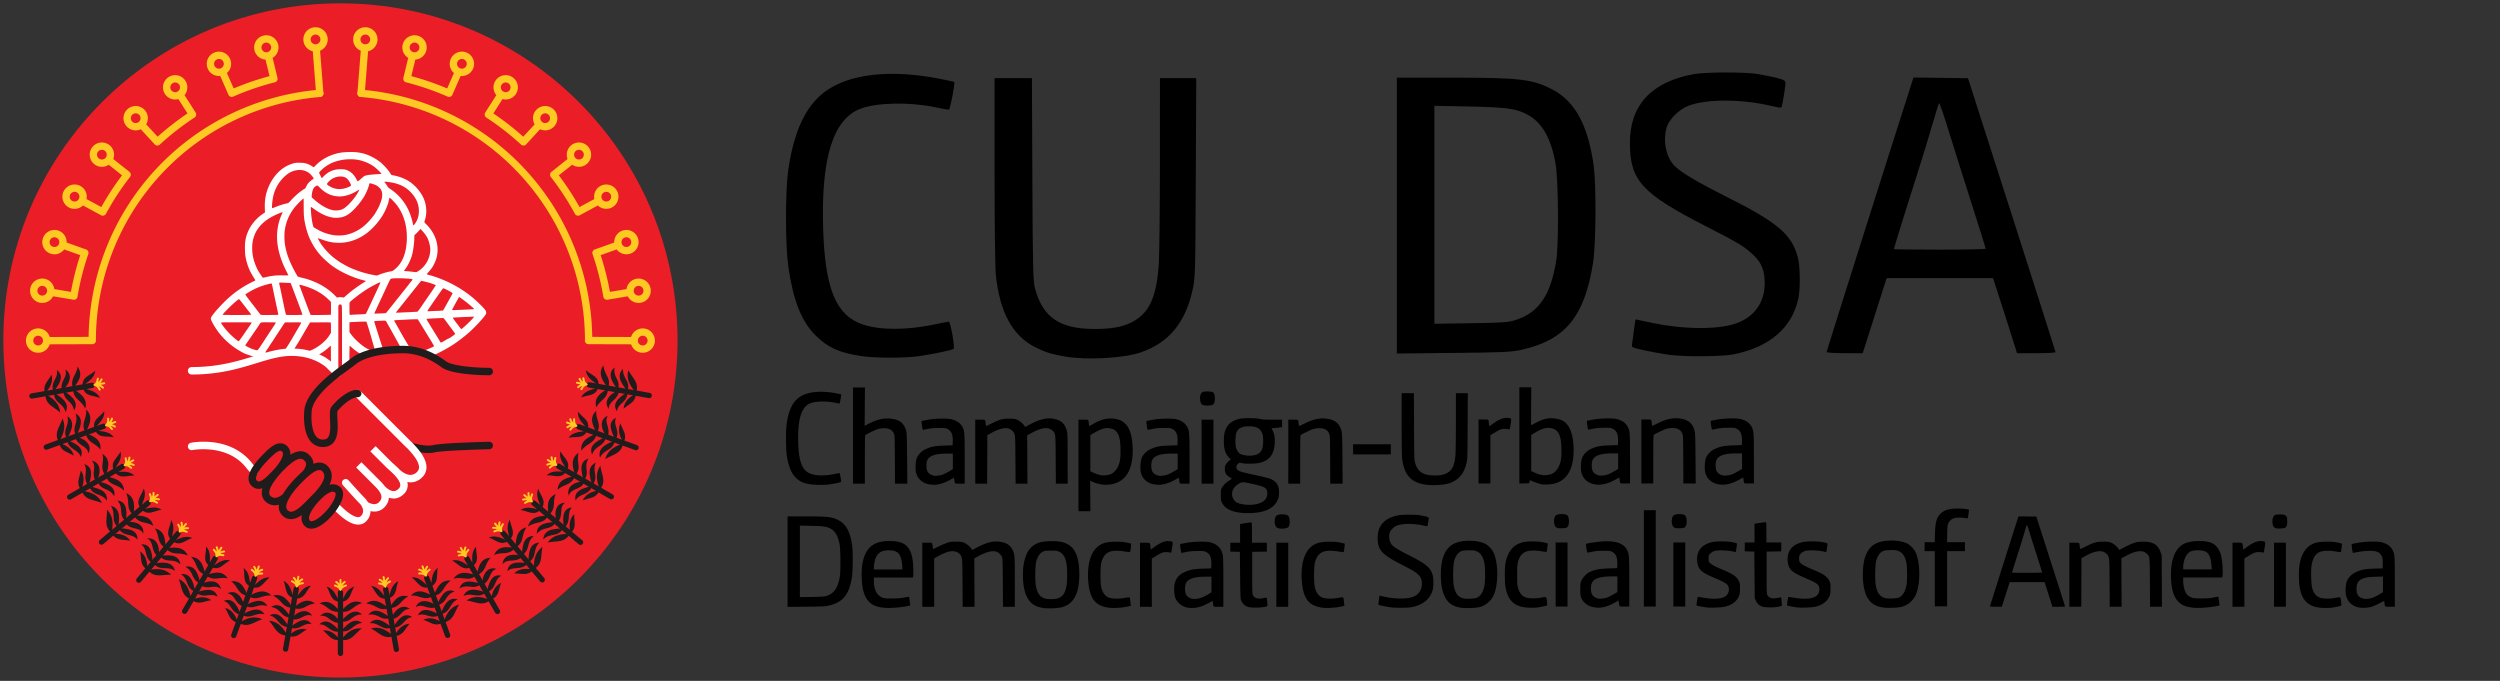 <?xml version="1.0" encoding="UTF-8" standalone="no"?><svg xmlns="http://www.w3.org/2000/svg" xmlns:xlink="http://www.w3.org/1999/xlink" width="940" height="256" viewBox="0 0 248.708 67.733"><rect x="0" y="0" width="248.708" height="67.733" fill="#333333" stroke="none"/><g stroke-width="1.312"><path d="M141.758 48.203c-.463-.08-.659-.14-.988-.306-.74-.372-1.158-1.131-1.287-2.34-.026-.243-.044-1.63-.044-3.425v-3.017h1.22l.014 3.3c.013 2.934.023 3.329.086 3.564.252.937.799 1.315 1.909 1.32.575.004.931-.058 1.24-.214.57-.287.81-.795.889-1.874.02-.28.037-1.766.038-3.302l.002-2.794h1.185l-.016 3.258c-.015 3.2-.017 3.264-.11 3.679-.24 1.065-.785 1.71-1.704 2.02-.55.184-1.743.248-2.433.13zM154.265 47.185c.288-.08.62-.384.78-.713.232-.473.292-.809.292-1.643 0-1.396-.243-2.006-.874-2.194-.529-.158-.988-.047-1.805.436l-.327.193v3.597l.327.152c.295.137.506.204.811.256.16.028.543-.013.796-.084zm-.905.995a5.588 5.588 0 0 1-1.03-.358c-.138-.071-.151-.06-.176.148-.013.105-.015.106-.508.117l-.496.012v-9.574h1.186l-.013 1.891-.013 1.891.467-.24c.615-.317.932-.42 1.367-.45.42-.028.932.055 1.243.201.76.358 1.16 1.388 1.16 2.99 0 1.235-.29 2.145-.864 2.72-.292.292-.742.53-1.139.603-.375.07-.94.092-1.184.049zM159.675 47.275c.214-.027.565-.182 1.01-.447l.294-.175v-1.55h-.558c-1.245.002-1.869.237-2.016.759-.084.297-.068.746.034.977.138.312.55.52.938.473l.298-.037zm-1.151.882c-.647-.156-1.075-.581-1.214-1.204-.078-.354-.035-1.09.083-1.397.124-.323.45-.675.776-.84.591-.298.982-.38 1.988-.41l.801-.025.013-.35c.024-.705-.128-1.078-.519-1.274-.199-.1-.248-.105-.864-.102-.495.003-.761.026-1.096.095a7.95 7.95 0 0 1-.49.092c-.046 0-.168-.832-.127-.873.012-.012.293-.07.625-.128.78-.138 1.96-.158 2.39-.041.515.14.86.397 1.06.791.196.383.208.579.21 3.17v2.436h-.484c-.546 0-.494.037-.55-.39-.014-.11-.032-.2-.04-.2s-.145.074-.303.165c-.848.489-1.589.648-2.26.485zM171.998 47.275c.214-.027.565-.182 1.01-.447l.295-.175v-1.55h-.559c-1.245.002-1.869.237-2.016.759-.084.297-.068.746.034.977.139.312.55.52.938.473l.298-.037zm-1.151.882c-.647-.156-1.075-.581-1.213-1.204-.079-.354-.036-1.09.082-1.397.124-.323.45-.675.777-.84.59-.298.982-.38 1.987-.41l.802-.025.012-.35c.025-.705-.127-1.078-.519-1.274-.198-.1-.247-.105-.864-.102-.495.003-.76.026-1.096.095-.244.05-.464.091-.489.092-.047 0-.169-.832-.128-.873.012-.012.293-.07.625-.128.78-.138 1.96-.158 2.39-.041.515.14.86.397 1.06.791.196.383.209.579.21 3.17v2.436H174c-.546 0-.494.037-.549-.39-.014-.11-.033-.2-.04-.2s-.145.074-.304.165c-.847.489-1.589.648-2.259.485zM147.089 44.913V41.73h.482c.547 0 .504-.032.552.41.015.146.036.264.045.264s.155-.101.323-.225c.633-.468 1.078-.646 1.52-.606.365.034.37.043.27.655-.07.444-.093.514-.151.49a2.063 2.063 0 0 0-.37-.05c-.346-.024-.511.036-1.136.413l-.355.214v4.801h-1.18zM163.29 44.913V41.73h.482c.545 0 .503-.03.551.39.015.133.041.242.058.242s.238-.104.492-.232c.973-.488 1.68-.62 2.454-.46.711.147 1.076.496 1.261 1.207.06.227.072.626.088 2.742l.019 2.478h-1.226l-.013-2.393c-.012-2.337-.014-2.398-.102-2.587a.82.82 0 0 0-.562-.488c-.286-.083-.764-.056-1.104.064-.241.084-1.067.485-1.164.564-.041.034-.053.574-.053 2.441v2.399h-1.18zM124.77 45.287c.646-.134.888-.51.893-1.387.003-.627-.078-.916-.327-1.165-.232-.233-.539-.325-1.08-.326-.747-.001-1.14.221-1.28.723-.09.317-.094 1.136-.01 1.419.082.271.249.512.415.6.323.169.94.23 1.39.136zm.191 4.871c.744-.153 1.114-.51 1.12-1.076.002-.32-.113-.505-.404-.646-.125-.06-.601-.19-1.105-.3-1.007-.221-1.017-.221-1.46.075a1.208 1.208 0 0 0-.494.618c-.158.46.084 1.034.509 1.205.475.192 1.252.244 1.834.124zm-1.382.867c-1.06-.093-1.708-.416-2.002-.996-.119-.235-.125-.274-.125-.774 0-.46.011-.549.09-.696.149-.273.377-.51.708-.73l.31-.208-.262-.168c-.334-.213-.446-.418-.446-.817 0-.229.02-.305.12-.463.066-.105.2-.253.297-.33l.177-.14-.166-.167c-.373-.378-.524-.844-.527-1.636-.002-.609.056-.927.235-1.296.225-.462.618-.752 1.256-.926.39-.106 1.715-.107 2.1-.001.218.059.45.073 1.234.073h.967v.749l-.222.025c-.122.014-.36.037-.528.052-.17.016-.302.04-.295.054.006.014.063.123.125.242.157.298.22.703.189 1.216-.068 1.111-.49 1.679-1.448 1.946-.366.102-1.478.13-1.801.044-.23-.06-.256-.06-.345.006-.249.186-.298.475-.111.654.166.16.452.244 1.814.536.657.14 1.288.293 1.402.338.692.272.956.707.914 1.505-.018.344-.04.432-.172.702-.378.763-1.229 1.166-2.58 1.22a8.684 8.684 0 0 1-.908-.014zM110.404 47.205c.287-.08.619-.384.78-.713.232-.473.291-.81.291-1.643 0-1.397-.243-2.006-.873-2.194-.529-.158-.988-.047-1.806.436l-.327.193v3.596l.327.152c.296.138.507.205.812.257.16.028.542-.013.796-.084zm-3.115-.902V41.75h.482c.544 0 .503-.029.55.39.016.134.04.243.057.243.015 0 .14-.068.277-.15.878-.53 1.577-.696 2.326-.554.45.085.702.209.97.478.489.488.735 1.384.735 2.672 0 2.026-.768 3.166-2.271 3.372-.59.08-1.127-.01-1.82-.308l-.147-.063.015 1.514.014 1.514h-1.188zM80.636 48.182c-.725-.114-1.075-.273-1.48-.676-.456-.453-.728-1.14-.886-2.236-.099-.691-.101-2.452-.004-3.141.18-1.273.57-2.106 1.203-2.574.791-.585 2.147-.735 3.76-.415.244.049.449.093.455.1.035.032-.134.907-.175.907-.026 0-.228-.038-.448-.084-.836-.172-1.896-.152-2.427.046-.9.337-1.296 1.595-1.228 3.896.058 1.996.42 2.865 1.315 3.156.572.186 1.458.18 2.359-.017.208-.045.4-.082.426-.082.057 0 .206.843.157.888-.042.038-.544.146-1.066.229-.48.076-1.481.078-1.96.003zM93.488 47.294c.214-.026.564-.181 1.01-.446l.294-.175v-1.55h-.559c-1.245.002-1.869.237-2.016.759-.084.296-.068.746.034.977.139.312.55.52.939.472l.298-.037zm-.94.907c-.756-.097-1.272-.542-1.425-1.229-.079-.353-.035-1.09.082-1.396.124-.323.45-.675.777-.84.59-.299.982-.38 1.988-.41l.8-.026.013-.35c.025-.704-.127-1.077-.519-1.273-.198-.1-.247-.105-.864-.102-.494.003-.76.026-1.096.095-.243.05-.463.091-.489.091-.047 0-.169-.832-.128-.873.012-.011.293-.07.625-.128.78-.137 1.96-.157 2.391-.04.515.14.859.396 1.06.791.195.382.208.579.209 3.17v2.435h-.484c-.546 0-.493.037-.549-.39-.014-.11-.032-.2-.04-.2s-.145.075-.304.166c-.432.25-.882.428-1.236.491-.346.062-.449.064-.81.018zM115.855 47.294c.214-.026.565-.181 1.01-.446l.294-.175v-1.55h-.558c-1.245.002-1.869.237-2.016.759-.084.296-.068.746.034.977.138.312.55.52.938.472l.298-.037zm-.94.907c-.756-.097-1.272-.542-1.425-1.229-.078-.353-.035-1.09.083-1.396.124-.323.45-.675.776-.84.591-.299.982-.38 1.988-.41l.801-.026.013-.35c.024-.704-.128-1.077-.519-1.273-.199-.1-.248-.105-.864-.102-.495.003-.761.026-1.096.095a7.95 7.95 0 0 1-.49.091c-.046 0-.168-.832-.127-.873.012-.011.293-.07.625-.128.78-.137 1.96-.157 2.39-.04.515.14.86.396 1.06.791.196.382.208.579.21 3.17v2.435h-.484c-.546 0-.494.037-.55-.39-.014-.11-.032-.2-.04-.2s-.145.075-.303.166c-.433.25-.883.428-1.237.491-.345.062-.449.064-.81.018zM84.858 43.33v-4.785h1.189l-.015 1.911-.014 1.911.295-.158c.971-.52 1.785-.684 2.582-.52.711.148 1.075.496 1.261 1.208.059.226.072.625.088 2.742l.019 2.477H89.036l-.012-2.392c-.012-2.338-.015-2.398-.102-2.587a.82.82 0 0 0-.562-.488c-.286-.084-.764-.056-1.105.063-.24.085-1.067.486-1.164.565-.04.033-.052.574-.052 2.441v2.398h-1.181zM97.022 44.933v-3.184h.482c.545 0 .503-.029.551.39.015.134.038.243.05.243s.272-.122.577-.271c.812-.398 1.07-.468 1.714-.463.443.003.566.019.776.1.243.095.6.394.744.626l.06.098.57-.294c.97-.501 1.656-.646 2.353-.498.732.156 1.093.526 1.254 1.283.048.226.06.773.06 2.718l.001 2.435h-1.176l-.014-2.371c-.015-2.668-.01-2.63-.328-2.916-.42-.38-1.078-.3-2.087.252l-.421.23.011 2.403.012 2.402h-1.178l-.016-2.371c-.017-2.64-.01-2.578-.305-2.884-.402-.418-1.1-.343-2.13.23l-.358.2-.01 2.413-.012 2.412h-1.18v-3.183zM128.163 44.933v-3.184h.482c.544 0 .503-.029.55.39.016.134.042.243.058.243s.238-.104.493-.232c.973-.488 1.679-.62 2.454-.46.71.147 1.075.495 1.26 1.207.06.226.073.625.089 2.742l.019 2.477H132.34l-.012-2.392c-.012-2.338-.015-2.398-.102-2.587a.82.82 0 0 0-.562-.488c-.286-.084-.764-.056-1.105.063-.24.085-1.067.486-1.164.565-.04.033-.052.574-.052 2.441v2.398h-1.181zM134.608 44.701v-.506h3.753v1.012h-3.753zM119.755 40.319c-.217-.056-.3-.168-.353-.476-.061-.357.015-.677.193-.809.101-.076.178-.088.529-.088.622 0 .728.102.728.701 0 .351-.069.548-.223.63-.114.061-.69.089-.874.042zm-.216 4.614v-3.184h1.18v6.367h-1.18z"/></g><g stroke-width="1.31"><path d="M220.007 56.257c-.049-.73-.227-1.171-.547-1.359-.338-.197-1.182-.212-1.547-.026-.428.219-.72.864-.72 1.596l-.001.18H220.034l-.027-.391zm-2.055 4.171c-.63-.104-.951-.258-1.283-.612-.428-.458-.644-1.175-.687-2.282-.072-1.831.389-3.016 1.345-3.462.676-.315 2.055-.339 2.713-.047.423.187.775.662.926 1.25.128.498.206 1.783.126 2.08l-.025.095h-3.875v.327c.002.646.204 1.25.491 1.47.331.251.514.291 1.324.287.563-.003.85-.025 1.202-.092.254-.049.47-.08.48-.071.01.01.04.208.068.44l.051.423-.214.043c-.957.193-2.025.254-2.642.151zM230.697 60.443c-1.128-.162-1.71-.777-1.922-2.031-.075-.447-.099-1.453-.045-1.946.097-.889.348-1.514.784-1.954.465-.468.956-.623 1.985-.625.494 0 .725.019 1.05.09.229.05.423.097.431.105.023.023-.075.81-.104.84-.014.014-.225-.009-.47-.052-.734-.128-1.365-.095-1.734.091-.342.173-.579.584-.696 1.208-.092.495-.065 1.928.044 2.313.155.545.387.836.78.977.298.106.923.123 1.417.037.688-.12.626-.148.68.318.027.221.036.413.022.428-.035.034-.544.152-.892.205-.323.05-.972.048-1.33-.004zM235.758 59.54c.215-.027.566-.182 1.012-.447l.294-.175v-1.564l-.75.024c-.772.024-1.025.068-1.38.24-.36.175-.502.454-.501.993 0 .387.112.65.343.802.17.112.487.188.684.164l.298-.037zm-.996.909c-.712-.1-1.222-.558-1.372-1.231-.079-.355-.035-1.092.083-1.398.124-.324.45-.677.777-.842.592-.299.984-.38 1.991-.411l.802-.025-.002-.509c-.002-.44-.016-.535-.1-.708-.204-.423-.58-.562-1.417-.52a8.113 8.113 0 0 0-.972.111 7.543 7.543 0 0 1-.468.085c-.047 0-.17-.833-.128-.874.012-.012.293-.07.626-.129.781-.137 1.962-.158 2.394-.04.515.14.86.397 1.061.792.196.383.209.58.21 3.175v2.438h-.485c-.546 0-.494.037-.55-.388l-.025-.199-.536.274c-.295.15-.647.3-.782.334a3.33 3.33 0 0 1-1.107.065zM203.16 56.954c0-.018-.228-.744-.506-1.615s-.615-1.94-.748-2.374-.254-.777-.269-.76a9.468 9.468 0 0 0-.226.727c-.11.383-.302 1.01-.426 1.393-.25.777-.822 2.613-.822 2.642 0 .01.675.018 1.5.018s1.498-.014 1.497-.031zm-5.193 3.37c0-.03 2.318-7.35 2.772-8.755l.065-.201.889.011.888.012 1.429 4.454a675.04 675.04 0 0 1 1.43 4.487c0 .017-.283.031-.63.031h-.631l-.039-.137a87.661 87.661 0 0 0-.39-1.224l-.351-1.088h-3.472l-.111.349-.391 1.224-.28.876h-.588c-.343 0-.59-.016-.59-.04zM205.868 57.175v-3.188h.483c.545 0 .503-.029.551.391.015.134.038.243.05.243s.273-.123.578-.272c.813-.399 1.07-.468 1.716-.463.444.003.567.019.777.1.244.095.6.395.745.627l.061.098.57-.295c.83-.428 1.164-.527 1.795-.53.98-.006 1.47.285 1.745 1.04l.113.307.012 2.565.013 2.565h-1.182l-.014-2.375c-.015-2.671-.01-2.632-.329-2.92-.42-.38-1.079-.3-2.09.253l-.421.23.011 2.407.012 2.405h-1.18l-.015-2.375c-.018-2.643-.011-2.581-.306-2.887-.403-.42-1.102-.344-2.133.23l-.359.2-.01 2.416-.011 2.416h-1.182zM222.096 57.175v-3.188h.483c.548 0 .505-.031.553.412.015.145.036.264.045.264.01 0 .155-.102.323-.226.635-.469 1.08-.646 1.523-.606.365.033.37.043.27.655-.071.445-.093.516-.152.491a2.067 2.067 0 0 0-.37-.05c-.346-.024-.512.036-1.137.414l-.356.214v4.808h-1.182zM226.435 52.553c-.223-.056-.326-.206-.36-.521-.037-.35.04-.641.205-.764.101-.076.178-.089.53-.089.62 0 .729.104.729.697 0 .56-.103.674-.628.7-.18.008-.395-.002-.476-.023zm-.211 4.622v-3.188h1.182v6.376h-1.182z"/><g><path d="M188.839 59.47c.398-.134.683-.557.817-1.21.093-.452.092-1.803 0-2.261-.132-.647-.355-.99-.768-1.178-.183-.084-.28-.097-.739-.097-.315 0-.6.021-.71.054-.358.108-.635.46-.79 1.003-.109.383-.136 1.89-.043 2.425.136.79.42 1.166.983 1.308.212.053 1.047.023 1.25-.045zm-1.465.973c-.424-.067-.743-.175-.994-.337-.704-.455-1.057-1.44-1.059-2.955-.001-1.778.51-2.824 1.563-3.191.808-.283 2.107-.241 2.81.09.33.156.684.514.854.863.518 1.06.52 3.255.003 4.34a1.984 1.984 0 0 1-.413.559 2.05 2.05 0 0 1-1.025.572c-.318.079-1.38.115-1.738.059zM192.48 57.573v-2.745h-1.013v-.886h1.001l.026-.813c.036-1.17.16-1.634.538-2.01.378-.375.859-.524 1.708-.527.302 0 .686.022.853.052.296.052.304.056.286.166-.01.062-.037.252-.06.423-.02.17-.046.317-.055.326-.009.009-.129-.002-.267-.025-.358-.059-.86-.051-1.083.016a.928.928 0 0 0-.59.512c-.086.191-.097.291-.11 1.046l-.016.833h1.78v.887H193.706v5.49h-1.224z"/></g><g><path d="M146.855 59.493c.398-.134.684-.556.817-1.209.093-.452.093-1.803 0-2.261-.132-.647-.355-.99-.767-1.178-.184-.084-.28-.097-.74-.098-.314 0-.6.022-.709.055-.359.108-.636.46-.79 1.002-.11.384-.137 1.89-.044 2.426.137.79.42 1.166.984 1.308.211.053 1.046.023 1.25-.045zm-1.464.974c-.425-.067-.744-.175-.995-.337-.704-.456-1.057-1.441-1.058-2.955-.002-1.779.51-2.824 1.562-3.192.809-.282 2.108-.24 2.81.09.33.156.684.514.855.864.517 1.06.519 3.255.003 4.339a1.984 1.984 0 0 1-.414.56 2.05 2.05 0 0 1-1.024.571c-.319.08-1.382.116-1.74.06zM138.378 60.422a11.776 11.776 0 0 1-1.11-.212c-.146-.038-.16-.053-.14-.156a5.94 5.94 0 0 0 .047-.346c.014-.128.035-.28.046-.34l.02-.108.558.118c.976.206 2.044.221 2.65.037.68-.207 1.05-.742 1.002-1.456-.023-.357-.12-.567-.377-.81-.28-.265-.487-.39-1.537-.927-2.086-1.066-2.473-1.487-2.482-2.695-.008-1.25.694-2.015 2.083-2.27.392-.071 1.724-.071 2.112 0 .715.132.886.186.886.278-.002.136-.112.784-.139.81-.013.013-.144-.005-.29-.041-.966-.237-2.129-.244-2.734-.017-.303.113-.64.443-.716.703-.129.435-.028.959.24 1.245.2.214.721.527 1.702 1.02 1.692.851 2.141 1.233 2.339 1.99.075.288.083 1.013.015 1.331-.204.958-.934 1.587-2.114 1.826-.357.072-1.565.084-2.06.02zM151.689 60.422c-1.136-.162-1.69-.757-1.927-2.065-.076-.424-.076-1.86 0-2.277.225-1.23.806-1.925 1.793-2.146.468-.105 1.458-.095 1.986.02.229.05.423.098.432.106.008.009-.009.205-.038.436-.048.376-.062.418-.136.41a22.796 22.796 0 0 1-.511-.074c-1.223-.185-1.844.022-2.148.714-.185.423-.211.626-.21 1.65 0 .807.013 1.017.076 1.242.16.566.388.856.786.998.299.107.923.123 1.417.038.688-.12.626-.148.68.318.027.221.036.413.022.428-.034.034-.544.151-.892.205a5.85 5.85 0 0 1-1.33-.004zM159.598 59.518c.214-.027.566-.182 1.011-.447l.295-.175v-1.553l-.56.001c-1.246.002-1.87.237-2.018.76-.084.296-.068.747.034.978.139.313.551.52.94.473l.298-.037zm-.94.908c-.631-.08-1.143-.442-1.347-.95-.09-.227-.101-.317-.1-.845.001-.514.014-.622.098-.834.111-.28.44-.66.701-.814.48-.282 1.074-.407 2.07-.438l.803-.025.012-.35c.025-.706-.127-1.08-.519-1.276-.199-.1-.248-.105-.865-.102-.496.002-.762.026-1.098.095-.244.05-.464.091-.49.092-.047 0-.169-.834-.128-.875.052-.051 1.234-.222 1.716-.248 1.243-.065 1.998.2 2.336.821.227.417.238.567.239 3.226v2.438h-.484c-.547 0-.495.037-.55-.39-.015-.11-.033-.2-.041-.2s-.145.074-.304.165c-.433.25-.884.43-1.238.492-.346.062-.45.064-.812.018zM169.743 60.425c-.313-.044-.943-.168-.965-.19-.024-.024.087-.798.12-.835.016-.018.243.005.505.052 1.237.223 2.105.116 2.422-.3.198-.26.227-.655.067-.913-.103-.167-.46-.378-1.094-.644-1.247-.526-1.596-.751-1.81-1.169-.116-.23-.186-.693-.15-1.004.087-.771.55-1.25 1.433-1.48.411-.108 1.532-.11 2.07-.004.21.042.403.088.428.104.032.02.028.153-.016.451a8.14 8.14 0 0 1-.069.428 5.926 5.926 0 0 1-.387-.077c-.459-.1-1.427-.125-1.693-.044a1.102 1.102 0 0 0-.54.361c-.07.094-.089.182-.089.41 0 .273.009.299.144.438.171.177.528.369 1.186.637 1.07.436 1.472.713 1.685 1.162.1.211.11.278.108.739-.002.425-.017.546-.098.75-.207.522-.748.923-1.442 1.068-.377.079-1.43.114-1.815.06zM178.75 60.425c-.313-.044-.943-.168-.965-.19-.024-.024.086-.798.119-.835.016-.018.244.005.505.052 1.238.223 2.106.116 2.422-.3.198-.26.228-.655.068-.913-.103-.167-.46-.378-1.094-.644-1.247-.526-1.597-.751-1.81-1.169-.117-.23-.187-.693-.151-1.004.088-.771.552-1.25 1.433-1.48.412-.108 1.533-.11 2.071-.004.21.042.403.088.428.104.032.02.027.153-.016.451a8.14 8.14 0 0 1-.07.428 5.926 5.926 0 0 1-.386-.077c-.46-.1-1.428-.125-1.693-.044a1.102 1.102 0 0 0-.541.361c-.07.094-.088.182-.088.41 0 .273.008.299.143.438.172.177.529.369 1.187.637 1.07.436 1.471.713 1.684 1.162.1.211.11.278.109.739-.002.425-.018.546-.098.75-.208.522-.748.923-1.442 1.068-.378.079-1.43.114-1.816.06zM175.389 60.365a.985.985 0 0 1-.685-.567l-.137-.278-.021-2.323-.021-2.324-.475-.012-.475-.012v-.884h.971V52.11l.095-.02c.113-.025.987-.15 1.046-.15.025 0 .041.387.041 1.013v1.013h1.478v.885l-.728.012-.729.011v2.09c0 1.902.007 2.102.073 2.224.172.315.5.406 1.043.293a2.47 2.47 0 0 1 .322-.056c.032.04.1.81.074.834-.019.016-.161.06-.317.099-.34.083-1.266.088-1.555.008zM163.537 55.549v-4.793h1.182v9.585h-1.182zM154.976 52.532c-.205-.052-.294-.163-.352-.437-.067-.318.003-.685.155-.818.126-.111.472-.163.806-.121.329.04.436.145.481.466.059.42-.028.769-.215.869-.114.061-.69.088-.875.041zm-.216 4.621v-3.188h1.182v6.376h-1.182zM166.69 52.532c-.205-.052-.295-.163-.352-.437-.067-.318.002-.685.154-.818.127-.111.473-.163.806-.121.33.04.437.145.481.466.06.42-.027.769-.214.869-.115.061-.69.088-.875.041zm-.217 4.621v-3.188h1.182v6.376h-1.182z"/></g><g><path d="M105.202 59.535c.36-.1.65-.391.775-.774.154-.47.192-.793.19-1.603-.004-1.407-.223-2.008-.836-2.288-.183-.084-.28-.097-.738-.097-.315 0-.602.021-.71.054-.36.109-.637.462-.79 1.003-.108.381-.137 1.894-.047 2.413.14.799.43 1.187.986 1.318.277.065.894.051 1.17-.026zm-1.389.956a4.72 4.72 0 0 1-.485-.107c-1.04-.302-1.563-1.36-1.564-3.164 0-.906.124-1.572.403-2.156.144-.302.237-.434.437-.62.462-.427.904-.573 1.84-.608 1.025-.037 1.662.134 2.147.578.562.513.837 1.609.774 3.081-.035.808-.142 1.311-.383 1.797-.3.607-.718.951-1.359 1.121-.383.101-1.385.145-1.81.078zM89.765 56.408c-.001-.133-.028-.387-.06-.564-.145-.816-.478-1.1-1.29-1.1-.864 0-1.288.38-1.434 1.283a3.52 3.52 0 0 0-.044.445v.179H89.766l-.001-.243zm-2.068 4.024c-.63-.105-.951-.259-1.282-.613-.428-.457-.644-1.174-.688-2.281-.057-1.426.201-2.444.772-3.043.444-.465 1.07-.673 2.023-.673.84 0 1.385.175 1.726.553.322.36.488.804.572 1.537.047.415.058 1.295.017 1.446l-.025.095h-3.875v.328c.003.885.284 1.444.84 1.665.215.086.304.094.976.091.563-.002.849-.024 1.201-.092.255-.049.47-.08.48-.07.01.009.04.207.069.44l.05.422-.226.047c-.892.185-2.022.249-2.63.148zM110.254 60.45c-1.256-.196-1.797-.849-1.967-2.379-.175-1.564.113-2.897.766-3.547.48-.479.963-.632 1.997-.634.494 0 .725.019 1.05.09.229.05.423.097.431.106.009.008-.008.204-.037.435-.048.377-.062.419-.137.41a28.875 28.875 0 0 1-.51-.073c-1.412-.214-2.001.07-2.28 1.096-.115.426-.116 2.103-.002 2.51.16.566.388.856.786.998.298.106.923.123 1.417.037.665-.115.626-.125.662.171.016.14.04.332.052.427l.021.174-.473.097c-.524.107-1.363.146-1.776.081zM119.217 59.543c.207-.026.66-.227 1.062-.47l.242-.148V57.37h-.545c-1.267 0-1.883.233-2.036.77-.083.294-.066.741.036.969.14.312.553.52.94.473l.301-.038zm-1.053.907c-.533-.077-1.05-.48-1.235-.961-.13-.335-.161-1.063-.063-1.444.126-.493.402-.84.845-1.065.586-.297.98-.378 1.987-.41l.802-.025.013-.35c.024-.706-.128-1.079-.52-1.275-.199-.1-.248-.106-.865-.102-.496.002-.762.025-1.098.095-.244.05-.464.091-.49.091-.046 0-.169-.833-.128-.874.012-.012.294-.07.626-.128.776-.137 1.963-.158 2.388-.043.71.194 1.104.614 1.232 1.317.03.16.046 1.115.046 2.67v2.42h-.485c-.547 0-.494.038-.55-.392-.015-.112-.04-.198-.056-.19-.017.007-.172.092-.346.19-.792.442-1.396.58-2.103.476zM131.5 60.45c-1.256-.196-1.796-.849-1.966-2.379-.175-1.564.113-2.897.766-3.547.48-.479.963-.632 1.997-.634.494 0 .724.019 1.05.09.228.05.422.097.431.106.008.008-.009.204-.038.435-.048.377-.062.419-.136.41a22.346 22.346 0 0 1-.51-.073c-1.412-.214-2.002.07-2.28 1.096-.115.426-.117 2.103-.002 2.51.16.566.388.856.786.998.298.106.922.123 1.416.037.666-.115.627-.125.662.171l.052.427.022.174-.473.097c-.524.107-1.363.146-1.776.081zM124.197 60.382c-.396-.121-.612-.334-.756-.744-.033-.093-.056-.882-.07-2.438l-.024-2.301-.475-.012-.475-.012v-.884h.972v-1.856l.095-.021c.113-.025.987-.15 1.046-.15.025 0 .04.387.04 1.013v1.014h1.479v.885l-.729.011-.728.012v2.09c0 1.902.007 2.102.073 2.223.172.315.5.407 1.043.293a2.47 2.47 0 0 1 .322-.056c.032.041.1.81.073.834-.177.158-1.472.226-1.886.1zM82.242 59.276c.747-.245 1.127-.805 1.31-1.928.086-.528.073-2.629-.02-3.16-.147-.835-.437-1.347-.91-1.605-.37-.2-.68-.244-1.917-.27l-1.13-.022v7.112l1.193-.017c1.085-.016 1.219-.026 1.474-.11zm-3.891-3.402v-4.501h1.805c2.218 0 2.628.049 3.273.387.74.388 1.16 1.163 1.345 2.484.087.62.076 2.556-.018 3.157-.275 1.761-.905 2.532-2.328 2.85-.343.077-.572.088-2.23.104l-1.847.02zM91.753 57.179V53.99h.483c.545 0 .504-.03.552.39.015.134.038.243.052.243s.229-.104.478-.231.63-.293.848-.368c.369-.128.432-.137.944-.135.47.001.585.016.799.099.243.095.6.396.745.627l.06.098.57-.294c.972-.502 1.66-.647 2.357-.499.733.157 1.095.527 1.256 1.285.048.227.06.775.06 2.722l.002 2.439h-1.18l-.013-2.375c-.01-1.83-.027-2.414-.07-2.544-.078-.236-.362-.507-.596-.571-.431-.117-1.005.032-1.794.468l-.38.21.012 2.406.012 2.406h-1.18l-.015-2.354c-.013-2.088-.023-2.379-.087-2.571-.164-.49-.664-.707-1.295-.561-.245.056-.784.295-1.148.507l-.29.169v4.81h-1.182v-3.188zM113.408 57.179V53.99h.483c.547 0 .505-.032.552.411.016.146.037.264.046.264s.155-.101.323-.226c.634-.468 1.08-.646 1.522-.606.366.033.37.043.271.655-.071.446-.093.516-.152.492a2.068 2.068 0 0 0-.37-.05c-.348-.025-.525.04-1.14.417l-.353.217v4.802h-1.182zM127.187 52.554c-.292-.069-.426-.402-.358-.894.042-.305.18-.438.498-.478.339-.042.685.009.812.12.203.177.22.944.026 1.138-.141.141-.623.198-.978.114zm-.211 4.625V53.99h1.182v6.376h-1.182z"/></g></g><g stroke-width=".328"><path d="M106.012 35.477c-1.413-.24-2.008-.424-3.014-.93-2.256-1.137-3.528-3.45-3.922-7.133-.08-.743-.134-4.973-.134-10.444V7.774h3.717l.045 10.058c.04 8.945.069 10.148.262 10.866.768 2.856 2.436 4.01 5.818 4.027 1.755.009 2.84-.18 3.783-.656 1.735-.876 2.47-2.424 2.708-5.711.063-.854.115-5.384.117-10.068l.003-8.516h3.613l-.047 9.93c-.046 9.754-.053 9.953-.337 11.215-.733 3.248-2.393 5.215-5.195 6.157-1.675.563-5.313.76-7.418.401zM85.638 35.414c-2.211-.346-3.278-.833-4.514-2.06-1.39-1.38-2.219-3.476-2.698-6.817-.303-2.108-.31-7.477-.012-9.576.549-3.88 1.735-6.42 3.666-7.847 2.413-1.784 6.546-2.24 11.465-1.264.742.147 1.366.283 1.386.301.105.099-.41 2.768-.535 2.766-.08 0-.694-.115-1.365-.253-2.548-.527-5.78-.465-7.398.14-2.743 1.026-3.953 4.861-3.746 11.877.18 6.084 1.284 8.734 4.01 9.62 1.743.566 4.445.547 7.192-.05.633-.138 1.217-.25 1.298-.25.174 0 .63 2.568.48 2.705-.127.116-1.66.445-3.25.698-1.463.233-4.517.238-5.978.01zM197.546 24.74c0-.053-.696-2.269-1.544-4.924-.848-2.655-1.874-5.911-2.28-7.236s-.776-2.368-.82-2.317c-.043.05-.354 1.047-.69 2.216-.336 1.168-.92 3.08-1.297 4.248-.765 2.368-2.506 7.964-2.506 8.052 0 .032 2.056.057 4.57.057s4.568-.043 4.567-.096zm-15.831 10.273c0-.09 7.064-22.407 8.448-26.688l.199-.614 2.71.034 2.709.035 4.355 13.58c2.395 7.47 4.357 13.625 4.36 13.678.002.053-.863.097-1.921.097h-1.925l-.117-.419c-.064-.23-.599-1.91-1.188-3.733l-1.072-3.315H187.69l-.34 1.062-1.19 3.734-.853 2.67h-1.795c-1.043 0-1.796-.05-1.796-.121zM166.18 35.314c-.907-.117-2.601-.44-3.389-.647-.442-.116-.484-.163-.425-.476.037-.19.101-.665.144-1.054.043-.39.107-.856.14-1.037l.063-.328 1.7.359c2.977.628 6.232.673 8.08.111 2.074-.63 3.197-2.26 3.055-4.437-.071-1.088-.37-1.729-1.152-2.47-.852-.809-1.485-1.19-4.683-2.825-6.36-3.252-7.541-4.534-7.566-8.217-.028-3.81 2.115-6.143 6.35-6.918 1.194-.22 5.255-.22 6.436-.002 2.18.403 2.703.567 2.7.846-.003.417-.34 2.39-.422 2.472-.04.04-.439-.017-.886-.127-2.944-.72-6.488-.743-8.334-.052-.922.345-1.947 1.352-2.181 2.144-.392 1.327-.085 2.923.73 3.795.61.653 2.2 1.606 5.19 3.11 5.16 2.594 6.528 3.76 7.13 6.068.228.878.254 3.086.047 4.058-.623 2.918-2.847 4.838-6.447 5.566-1.086.22-4.768.255-6.28.06zM150.825 31.82c2.276-.749 3.434-2.454 3.994-5.88.262-1.607.22-8.012-.063-9.63-.446-2.546-1.332-4.108-2.776-4.894-1.125-.612-2.073-.745-5.842-.821l-3.443-.07v21.683l3.636-.054c3.309-.048 3.714-.079 4.494-.335zm-11.863-10.373V7.726h5.503c6.76 0 8.012.149 9.979 1.18 2.257 1.184 3.536 3.546 4.1 7.573.264 1.891.23 7.792-.056 9.625-.838 5.368-2.758 7.719-7.097 8.688-1.046.234-1.744.267-6.797.318l-5.632.058z"/></g><circle cx="33.867" cy="33.867" r="33.536" fill="#eb1e27"/><g transform="translate(0 -229.267)"><g stroke-width=".824"><path fill="#eb1e27" fill-rule="evenodd" d="M21.379 261.047c1.69-2.366 3.5-3.21 4.779-3.741-1.417-.63-2.619-4.847.652-6.782-.775-1.926 1.72-6.043 4.368-4.103 1.197-1.334 5.032-3.25 7.555.482 2.55.519 3.888 2.134 3.066 4.659 2.18 1.623 1.473 4.19.048 5.092 3.162.893 4.828 2.124 6.107 3.693-.761 1.67-9.035 9.002-14.12 1.448-1.304 3.931-10.362 4.377-12.455-.748z"/><path fill="#fff" d="M34.96 244.391c-.081 0-.166 0-.254.002-.666.014-1.02.072-1.572.256-.669.223-1.26.59-1.732 1.072-.1.103-.19.187-.198.187s-.068-.038-.133-.084a1.741 1.741 0 0 0-.432-.227c-.267-.105-.387-.127-.76-.139-.428-.014-.593.013-.987.16-1.046.389-1.905 1.366-2.327 2.647-.17.518-.239 1.047-.22 1.7l.013.44-.179.118a4.24 4.24 0 0 0-1.25 1.29 3.913 3.913 0 0 0-.518 1.383c-.062.338-.057 1.224.01 1.6.095.53.269 1.067.488 1.507.07.141.255.456.472.804.017.028.027.055.021.06-.005.004-.176.09-.38.189a9.962 9.962 0 0 0-1.775 1.122 9.264 9.264 0 0 0-.465.388c-.363.3-1.223 1.208-1.544 1.63-.325.428-.327.448-.095.89a7.02 7.02 0 0 0 2.033 2.346c.43.32 1.03.669 1.3.76.086.028.253.087.372.13.453.165 1.04.33 1.49.417.826.16 1.214.203 1.976.217.899.017 1.431-.035 2.127-.208a4.745 4.745 0 0 0 1.6-.701c.326-.224.4-.281.62-.482.124-.115.234-.209.243-.209.009 0 .016.507.016 1.128 0 .62.006 6.761.013 6.78.011.03.063.034.356.034s.345-.005.356-.034c.008-.019.014-7.054.014-8.766v-2.957c0-.152.037-.202.056-.224.06-.072.13-.085.211-.042.106.057.101-.096.1 3.231 0 1.778.008 8.764.019 8.774.01.011.175.017.365.014l.346-.007.005-6.757c.004-.627.013-1.147.022-1.156.01-.01.115.072.234.18.231.212.555.452.803.595a7.439 7.439 0 0 0 1.108.582 6.843 6.843 0 0 0 1.553.409c.442.064 1.29.069 1.728.01a9.721 9.721 0 0 0 2.416-.63c.47-.188.519-.21 1.027-.46.99-.49 1.675-.929 2.546-1.631.431-.349.605-.506 1.04-.94.445-.446.88-.939 1.045-1.185.083-.123.087-.138.08-.264-.008-.118-.02-.148-.106-.26-.151-.199-.85-.89-1.147-1.135a11.611 11.611 0 0 0-2.915-1.791 11.666 11.666 0 0 0-1.583-.55c-.152-.044-.185-.08-.114-.13.061-.043.373-.415.48-.573.208-.306.417-.793.488-1.136.234-1.132-.156-2.294-1.072-3.198-.097-.095-.176-.187-.176-.203 0-.016.024-.11.054-.207a2.9 2.9 0 0 0 .134-.98 3.185 3.185 0 0 0-.34-1.347 4.186 4.186 0 0 0-1.231-1.428c-.526-.366-1.06-.574-1.867-.725-.03-.005-.078-.061-.134-.155-.21-.354-.685-.877-1.07-1.18a5.187 5.187 0 0 0-1.348-.724 4.42 4.42 0 0 0-1.456-.227zm-.02.718c.357.006.704.053 1.021.143.495.139.937.352 1.3.63.208.157.678.616.678.662 0 .022-.105.035-.452.055-.541.031-.92.077-1.115.134-.124.037-.172.069-.37.244-.124.111-.262.229-.306.261a.316.316 0 0 1-.109.06c-.016 0-.062-.066-.101-.147-.225-.455-.507-.749-.884-.92-.22-.1-.4-.134-.694-.133-.747.002-1.31.256-1.81.818-.04.045-.08.074-.09.064-.031-.034-.261-.5-.261-.528 0-.06.299-.358.543-.542.276-.208.605-.394.88-.499a4.827 4.827 0 0 1 1.77-.302zm-5.082 1.065c.3.009.635.118.863.286.192.142.483.48.483.56 0 .017-.066.073-.147.126-.08.053-.217.166-.302.252a1.155 1.155 0 0 0-.267.383c-.102.208-.121.233-.214.284-.094.051-.168.103-.438.302-.223.165-.616.53-.865.804-.262.288-.269.293-.391.32-.375.08-.826.225-1.238.396-.23.095-.258.1-.277.04-.024-.075.03-.7.085-.982.089-.452.2-.762.417-1.166.31-.579.853-1.137 1.35-1.39a2.16 2.16 0 0 1 .941-.215zm4.046.65c.26.006.496.084.647.239.17.173.368.523.368.65 0 .034-.045.065-.202.14a2.184 2.184 0 0 1-.635.196 1.834 1.834 0 0 1-1.284-.247c-.232-.138-.278-.182-.261-.248.017-.072.202-.274.36-.395.295-.227.672-.341 1.007-.334zm4.403.52c.072-.003.209.011.42.042.383.056.61.11.925.22.542.191.992.506 1.37.962.47.567.674 1.132.648 1.798a2.03 2.03 0 0 1-.37 1.13c-.127.193-.18.23-.199.141-.194-.92-.445-1.553-.861-2.17a5.118 5.118 0 0 0-1.367-1.371c-.234-.154-.276-.195-.37-.363a1.582 1.582 0 0 0-.168-.24.48.48 0 0 1-.092-.128c0-.013.02-.02.064-.022zm-1.495.156c.111.01.43.112.587.19.207.105.416.293.503.452.112.206.148.488.1.785-.032.203-.174.613-.309.897-.129.27-.41.753-.513.88-.037.044-.148.183-.248.309-.195.244-.571.62-.81.807-.515.405-1.135.698-1.714.81a3.729 3.729 0 0 1-1.38.002 4.939 4.939 0 0 1-.894-.263c-.401-.173-.894-.444-.941-.517-.076-.116-.194-.77-.24-1.332-.042-.524-.042-.658 0-.658.018 0 .143.082.277.184.476.357 1.033.65 1.49.78.335.096.639.13.936.102.59-.054.978-.25 1.49-.755a7.42 7.42 0 0 0 1.06-1.321c.225-.381.447-.901.517-1.214.016-.07.04-.132.055-.137a.08.08 0 0 1 .034-.001zm-5.253.218c.04.006.107.065.29.247.506.508 1.055.776 1.707.834.337.029.602 0 .997-.108.29-.08.653-.242.97-.435.179-.11.221-.127.221-.093 0 .039-.293.526-.408.678-.59.777-1.03 1.177-1.43 1.302a2.113 2.113 0 0 1-.725.045c-.34-.051-.778-.237-1.184-.502a5.694 5.694 0 0 1-.758-.584l-.236-.207.013-.177c.02-.268.071-.5.142-.65a.504.504 0 0 1 .201-.237.943.943 0 0 1 .185-.112.043.043 0 0 1 .015 0zm7.22 1.231c.05 0 .494.455.678.695.714.928 1.06 2.109 1.015 3.454-.045 1.34-.431 2.315-1.161 2.929-.225.189-.264.21-.406.23-.293.042-.818.19-1.169.33-.13.053-.243.095-.25.093a10.315 10.315 0 0 1-2.013-.52c-.614-.228-.928-.38-1.608-.782a10.379 10.379 0 0 1-.76-.553 6.624 6.624 0 0 1-1.162-1.281c-.148-.218-.334-.555-.316-.572.008-.008.09.013.181.047.787.292 1.128.37 1.733.398 1.084.049 2.136-.31 3.061-1.045a6.846 6.846 0 0 0 1.444-1.647c.286-.468.542-1.073.631-1.494.052-.241.066-.282.101-.282zm-8.581.074c.005 0 .008.002.009.006 0 .01.004.39.006.843.005.992.028 1.2.221 1.999a6.382 6.382 0 0 0 1.989 3.327c.367.33.503.437.866.684.761.517 1.883 1.017 2.803 1.249.34.086.348.097.145.211a4.1 4.1 0 0 0-.266.166l-.281.188c-.17.113-.696.5-.818.603l-.236.198c-.087.071-.222.187-.3.256-.11.098-.152.124-.187.113a1.662 1.662 0 0 0-.214-.03 1.178 1.178 0 0 0-.288.009l-.117.023-.289-.283a6.152 6.152 0 0 0-1.961-1.282 6.634 6.634 0 0 0-1.182-.39 9.273 9.273 0 0 1-.467-.124c-.058-.065-.392-.668-.546-.986-.397-.819-.58-1.36-.729-2.162a6.126 6.126 0 0 1-.044-1.318c.108-.916.42-1.68.98-2.396.253-.325.828-.893.906-.904zm-2.098 1.363c.005 0 .008.001.01.003.008.008-.015.076-.051.15-.425.872-.589 1.97-.451 3.02.112.86.399 1.736.871 2.669.113.222.205.412.205.423 0 .013-.224.018-.573.013a8.363 8.363 0 0 0-.755.016 7.945 7.945 0 0 0-.906.156 5.274 5.274 0 0 1-.288.064c-.033 0-.287-.375-.515-.76-.097-.165-.315-.714-.394-.996-.222-.784-.222-1.651-.002-2.295.106-.31.186-.484.315-.685.392-.613.925-1.064 1.715-1.452.366-.18.75-.332.82-.326zm13.728 1.66l.168.173c.184.188.418.51.521.716.167.332.288.826.288 1.174 0 .818-.46 1.652-1.162 2.108a1.472 1.472 0 0 1-.218.124 1.137 1.137 0 0 1-.239-.018 18.33 18.33 0 0 0-.953-.096c-.053 0-.043-.038.039-.138.29-.357.57-.92.717-1.44.123-.443.23-1.27.23-1.775v-.193l.214-.21c.117-.115.254-.258.304-.318l.086-.104c.002 0 .004-.002.005-.003zm-2.155 4.902c.398.002.873.027 1.26.074.052.006.098.025.105.042.007.019-.05.105-.138.21-.083.1-.206.253-.274.343-.068.09-.241.31-.385.489-.143.179-.334.418-.423.532-.088.113-.217.275-.286.358-.069.084-.16.197-.202.252-.042.055-.15.191-.24.304l-.207.261a22.42 22.42 0 0 1-.264.328l-.22.272-.137.014c-.075.008-.336.02-.58.028l-.439.014h-.005l.016-.052c.008-.029.078-.182.154-.341.077-.16.14-.294.14-.3s.089-.199.198-.428c.182-.383.376-.801.718-1.547.25-.543.366-.77.407-.792.082-.044.404-.064.802-.061zm2.251.26c.055.002.232.045.718.17.095.025.193.055.217.066.024.012.141.054.26.093.143.048.22.085.225.108.006.03-.262.43-.981 1.466a35.25 35.25 0 0 0-.337.494c-.28.42-.463.662-.51.672-.026.006-.497.03-1.047.055-1.15.05-1.075.05-1.075.025 0-.01.093-.135.207-.277.284-.354.441-.551.743-.932l1.302-1.636c.127-.16.245-.295.261-.302a.04.04 0 0 1 .017-.002zm-4.098.15c.008 0 .013 0 .015.002.017.017-.118.317-.818 1.81l-.385.825c-.229.49-.234.499-.308.514-.041.008-.349.026-.683.04-.335.013-.658.029-.717.036-.075.008-.118.003-.136-.016-.02-.021-.027-.175-.027-.617 0-.44.006-.597.027-.621.032-.04.313-.284.417-.365.323-.249.59-.453.629-.479l.284-.198c.376-.261.759-.49 1.152-.688.131-.066.253-.132.271-.146a.959.959 0 0 1 .279-.097zm-9.973.023c.056-.003.156 0 .337.009.218.01.44.019.494.02.223.006.232.008.257.071.033.085.241.637.374.994l.232.619a262.167 262.167 0 0 1 .438 1.173c.072.194.102.3.087.314-.02.02-1.048.032-1.459.016-.153-.005-.169-.01-.178-.054a27.43 27.43 0 0 0-.064-.276c-.03-.125-.07-.311-.09-.413a56.18 56.18 0 0 0-.122-.586l-.193-.924a26.603 26.603 0 0 0-.154-.71.75.75 0 0 1-.032-.225c.006-.017.018-.026.073-.028zm-.851.084c.036 0 .053.063.16.59.083.41.14.682.34 1.615l.145.677c.026.122.04.228.032.237-.008.008-.399.016-.868.018-.748.003-.856 0-.886-.03a10.141 10.141 0 0 1-.29-.37c-.14-.186-.34-.447-.444-.581-.54-.696-.79-1.033-.78-1.057.011-.03.257-.185.59-.37a6.534 6.534 0 0 1 1.325-.562c.309-.092.612-.167.676-.167zm2.83.137c.1.009.41.094.72.2.878.301 1.574.716 2.156 1.286l.212.207.004.187c.009.482.005 1.073-.007 1.093-.013.022-1.982.04-2.015.019-.01-.007-.14-.34-.29-.74l-.361-.956-.227-.608c-.077-.209-.165-.446-.197-.527-.048-.124-.052-.15-.025-.16a.072.072 0 0 1 .03 0zm14.259.345c.074-.014.93.432.93.485 0 .037-.121.267-.38.727-.098.173-.26.465-.36.648-.1.183-.197.34-.215.35a9.26 9.26 0 0 1-.729.043c-.382.014-.717.03-.744.036l-.01.001a.73.73 0 0 1-.032-.001c-.042-.015 0-.102.142-.31 1.012-1.476 1.362-1.972 1.398-1.98zm1.596.871c.02-.002.047.018.119.072.064.048.207.154.319.235.353.255 1.046.841 1.047.885 0 .017-.195.03-1.141.072-.88.04-1.054.041-1.054.01 0-.035.606-1.145.68-1.247.012-.016.02-.025.03-.027zm-21.91.21c.016 0 .103.095.192.21.09.115.222.284.295.375.072.09.174.224.226.296.053.071.187.245.3.385.112.14.2.267.195.281-.013.039-2.82.04-2.835.001-.02-.05.763-.848 1.2-1.223.29-.248.39-.324.428-.324zm23.296 1.742c.093 0 .077.009.077.028 0 .045-.524.58-.897.917-.176.16-.338.29-.358.29-.022 0-.1-.087-.19-.211-.083-.116-.198-.27-.254-.342-.225-.288-.41-.555-.4-.573.013-.02.217-.033 1.284-.08.44-.02.644-.029.738-.03zm-3.052.135c.054-.001.083 0 .09.003.03.012.18.203.473.605.088.121.225.306.304.41.27.356.394.533.394.565 0 .04-.587.451-.642.451a.759.759 0 0 0-.193.094c-.085.052-.243.145-.352.207a1.276 1.276 0 0 1-.23.112c-.018 0-.042-.022-.055-.05a24.02 24.02 0 0 0-.376-.624l-.493-.803-.332-.544c-.11-.18-.184-.323-.173-.334.01-.01.169-.027.351-.037a43.188 43.188 0 0 1 1.234-.055zm-2.669.122h.21l.19.31.27.44c.045.071.174.282.287.467l.602.983c.145.237.263.443.263.46 0 .044-.027.059-.402.224-.45.198-.87.354-1.282.474-.182.053-.336.096-.342.096a.982.982 0 0 1-.104-.157 29.614 29.614 0 0 0-.226-.375 49.84 49.84 0 0 1-1.098-1.879 34.03 34.03 0 0 0-.457-.804.305.305 0 0 1-.046-.098c-.007-.041.013-.044.503-.069l.967-.049c.25-.013.55-.023.665-.023zm-3.107.138c.166.004.162.043.23.177.03.06.106.197.169.305.062.107.224.395.36.64a90.595 90.595 0 0 0 .483.87l.211.38c.622 1.11.626 1.117.56 1.119-.015 0-.137.013-.27.03a8.03 8.03 0 0 1-1.202.008c-.279-.032-.456-.064-.47-.085a67.594 67.594 0 0 1-.66-1.986c-.109-.346-.252-.799-.319-1.006-.07-.22-.112-.384-.101-.396.01-.01.268-.03.573-.042.156-.006.27-.012.354-.014h.082zm-1.938.095c.112 0 .145.008.155.028a40.57 40.57 0 0 1 .528 1.738c.065.233.173.612.24.843.067.231.122.434.122.451 0 .017-.013.031-.029.031-.069 0-.891-.437-1.1-.585-.56-.395-1.082-.91-1.397-1.375l-.06-.088v-.971l.05-.01a31.063 31.063 0 0 1 1.49-.063zm-10.078.071c.11-.002.26 0 .47 0 .429 0 .727.009.735.021.013.022-.047.122-.326.544-.258.391-.603.917-.848 1.293-.479.737-.574.873-.629.898a.275.275 0 0 1-.104.023 3.073 3.073 0 0 1-.55-.17c-.336-.156-.557-.272-.567-.298-.006-.017.027-.087.075-.155s.153-.222.235-.342c.21-.31.41-.6.686-.999.132-.191.294-.43.36-.532.154-.237.13-.277.463-.283zm-2.717 0c.823 0 1.497.008 1.523.018l.007.002c.003.014-.091.165-.213.34a500.9 500.9 0 0 0-.634.922c-.226.328-.425.6-.443.603-.068.01-.534-.376-.923-.766a7.638 7.638 0 0 1-.757-.923c-.144-.215-.29-.195 1.44-.195zm6.052.004c.322 0 .385.007.393.028.007.019-.052.143-.138.288-.163.276-.395.673-.767 1.31-.241.414-.285.484-.745 1.189l-.267.409-.01.009-.1-.003c-.301-.008-.859-.086-1.479-.206-.029-.005-.048-.024-.047-.047 0-.02.073-.14.161-.265.089-.126.222-.326.297-.446.074-.12.16-.25.19-.291.031-.04.12-.174.198-.297.077-.122.22-.34.315-.486l.374-.573c.11-.17.248-.376.305-.46l.105-.152.798-.005.417-.002zm2.303.002c.605-.004 1.026.002 1.038.014.011.011.02.241.02.519v.499l-.061.105c-.145.253-.29.443-.514.673-.712.735-1.671 1.202-2.786 1.354-.468.064-.576.071-.589.039-.008-.023.555-.991.699-1.2.024-.035.175-.29.334-.564.43-.74.646-1.111.749-1.282l.092-.152z"/></g><g stroke-width=".824"><path fill="#eb1e27" fill-rule="evenodd" d="M19.246 266.239c3.172-.605 7.306-1.87 9.515-1.814 2.924.074 3.4.71 4.81 1.919 0 0 2.05-1.892 4.941-2.129 2.891-.237 4.705.683 5.835 1.472 1.13.788 4.363.604 4.363.604l.08 7.385-7.161.288.402 1.943-6.264 5.277-2.669-1.584-2.089 2.038-5.655-4.318c-.16-1.455-1.2-2.428-2.347-3.345l-3.813-.351z"/><path fill="#fff" d="M28.786 263.939c-.675.022-1.324.14-1.993.314l-1.083.31-.31.095-1.09.328c-1.44.418-3.093.797-5.247.797a.371.371 0 0 0 0 .742c2.785 0 4.745-.603 6.475-1.134 1.255-.386 2.339-.718 3.466-.718 2.336 0 3.508 1.195 3.526 1.213l.778.779a.371.371 0 0 0 .525-.524l-.176-.177-.742-.732a4.494 4.494 0 0 0-.672-.477 57.44 57.44 0 0 0-.776-.376 6.486 6.486 0 0 0-1.835-.418z"/><path fill="#211c1c" d="M48.661 273.216c-.48.011-4.716.118-5.589.334-.618.154-1.744-.118-2.126-.236a.37.37 0 1 0-.22.707c.052.016 1.026.315 1.9.315.22 0 .434-.019.625-.066.671-.166 4.146-.282 5.429-.313a.37.37 0 0 0-.019-.741"/><path fill="#fff" d="M25.097 275.37c-2.18-2.806-5.948-2.086-6.107-2.055a.37.37 0 0 0 .146.727c.035-.006 3.475-.664 5.375 1.782.163.21.35.412.556.6a.369.369 0 0 0 .524-.025.37.37 0 0 0-.024-.523 4.069 4.069 0 0 1-.47-.507M40.805 273.11l-.101-.1-4.86-4.858a.37.37 0 0 0-.524.524l4.86 4.859.106.104c.381.374 1.394 1.364 1.398 2.109a.628.628 0 0 1-.2.471.92.92 0 0 1-.65.293c-.512-.006-.992-.444-1.095-.544a9.748 9.748 0 0 0-.597-.563c-.074-.065-.134-.118-.171-.155l-1.603-1.602-.524.524 1.603 1.602c.044.045.115.109.203.187.346.305 1.154 1.02 1.17 1.559a.47.47 0 0 1-.157.36c-.17.17-.346.251-.533.24-.382-.017-.768-.386-.884-.526l-.002-.001a3.947 3.947 0 0 0-.36-.414l-1.927-1.93-.524.525 1.928 1.93c.314.313.504.599.565.849.062.25-.009.46-.229.68-.365.365-.91.101-1.094-.005a2.107 2.107 0 0 0-.326-.427c-.447-.448-1.596-1.741-1.608-1.754a.37.37 0 0 0-.554.492c.048.054 1.175 1.323 1.638 1.787.191.19.322.43.357.657a.685.685 0 0 1-.209.626.374.374 0 0 1-.268.106c-.249-.002-.835-.179-1.959-1.34a.37.37 0 0 0-.532.517c1.015 1.047 1.828 1.559 2.485 1.564h.01c.304 0 .576-.112.788-.323.283-.283.431-.639.434-1.02.123.028.252.045.384.045.334 0 .682-.104.979-.401.292-.292.448-.626.463-.98a1.504 1.504 0 0 0 .472.086c.375 0 .73-.158 1.03-.46a1.208 1.208 0 0 0 .335-1.182c.097.019.197.03.299.032h.023c.434 0 .826-.171 1.164-.51a1.36 1.36 0 0 0 .418-1c-.006-1.053-1.138-2.16-1.621-2.633"/><path fill="#211c1c" d="M33.286 278.843c-.4 1-1.7 2.275-2.317 2.275-.078 0-.115-.024-.145-.059-.284-.326.19-1.224 1.153-2.185.431-.43.857-.688 1.137-.688.096 0 .17.03.24.097.055.052.057.25-.068.56zm-4.677 1.176c-.464-.464.388-1.732 1.437-2.783.158-.157.366-.365.592-.564.01-.009.022-.014.03-.025l.004-.004c.372-.324.789-.616 1.106-.616.111 0 .198.038.284.124.137.137.2.286.2.468-.003.726-1.008 1.722-1.437 2.147l-.104.103c-.053.053-.11.111-.17.174-.413.422-1.102 1.13-1.604 1.13a.46.46 0 0 1-.338-.154zm-1.705-1.417c-.431-.431.376-1.626 1.367-2.619.991-.99 1.6-1.278 1.972-.933.14.13.428.399-.12 1.09-.203.18-.404.375-.601.572-.448.448-.999 1.066-1.37 1.705-.312.262-.845.588-1.248.185zm-1.36-1.534c-.19-.189.023-.622.166-.863.28-.47.709-.927.94-1.158l.095-.096c.313-.314.836-.841 1.153-.841.04 0 .09.008.153.068a.306.306 0 0 1 .096.237c.006.456-.548 1.216-1.1 1.767l-.131.135c-.288.295-.823.844-1.173.844-.05 0-.117-.01-.2-.093zm7.57.376c-.113 0-.226.021-.338.05.137-.286.226-.58.227-.873a1.359 1.359 0 0 0-.415-.993 1.124 1.124 0 0 0-.81-.343c-.197 0-.394.048-.591.13-.011-.422-.242-.726-.44-.91-.592-.546-1.274-.367-1.864-.002.003-.033.006-.065.006-.097a1.048 1.048 0 0 0-.327-.764.95.95 0 0 0-.664-.274c-.626 0-1.21.589-1.68 1.06l-.092.094c-.256.256-.733.765-1.053 1.304-.56.943-.339 1.481-.054 1.766.203.203.453.31.724.31.124 0 .247-.028.368-.068-.133.478-.091.933.269 1.292.272.272.6.407.954.407.135 0 .275-.022.416-.062-.053.396.03.768.335 1.072.246.246.536.37.862.371.374 0 .743-.172 1.084-.41-.08.376-.031.737.234 1.042a.905.905 0 0 0 .704.313c1.087 0 2.573-1.662 3.005-2.74.305-.758.11-1.165-.107-1.372a1.07 1.07 0 0 0-.753-.303M31 270.322c0-1.616 2.54-3.459 3.761-4.344.265-.192.474-.344.614-.46.838-.693 2.6-1.107 4.713-1.107 1.63 0 2.977.752 3.82 1.382 1.057.793 4.396.806 4.763.806a.37.37 0 0 0 0-.741h-.036c-1.331 0-3.641-.177-4.283-.658-.933-.698-2.43-1.53-4.264-1.53-2.315 0-4.205.465-5.186 1.277-.122.1-.332.254-.576.43-1.417 1.029-4.052 2.94-4.067 4.929-.017.21-.137 2.021.681 2.918.31.34.71.512 1.184.512.418 0 .755-.132 1.004-.393.533-.56.485-1.553.446-2.352-.015-.31-.036-.736.004-.828.433-.556 1.368-1.378 2.004-1.378a.37.37 0 0 0 0-.742c-1.062 0-2.229 1.202-2.589 1.665-.21.27-.189.71-.16 1.32.03.622.072 1.474-.242 1.804-.067.07-.188.163-.467.163a.806.806 0 0 1-.635-.27c-.524-.573-.531-1.905-.49-2.37l.002-.033"/></g><g id="b" stroke-width=".907" transform="matrix(.292 0 0 .292 -3.493 225.768)"><path fill="none" stroke="#ffc923" stroke-linecap="round" stroke-linejoin="round" stroke-width="2.493" d="M134.976 43.788a84.5 84.5 0 0 1 77.523 83.837M228.03 128.043L212.476 128m18.48 2.924a2.902 2.902 0 1 0-.043-5.805 2.902 2.902 0 0 0 .042 5.804z"/><g id="a" fill="none" stroke="#ffc923" stroke-linecap="round" stroke-linejoin="round" stroke-width="2.493"><path d="M150.6 38.819a92 92 0 0 1 14.365 4.934M168.183 36.39l-3.227 7.359m7.04-8.875a2.902 2.902 0 1 0-5.33-2.298 2.902 2.902 0 0 0 5.33 2.298zM152.49 31.004l-1.89 7.815m5.4-9.942a2.902 2.902 0 1 0-5.636-1.384A2.902 2.902 0 0 0 156 28.877z"/></g><path fill="none" stroke="#ffc923" stroke-linecap="round" stroke-linejoin="round" stroke-width="2.493" d="M136.205 28.308l-1.228 15.486m4.343-18.158a2.902 2.902 0 1 0-5.788-.444 2.902 2.902 0 0 0 5.788.444z"/><use width="100%" height="100%" transform="rotate(18.947 128 128)" xlink:href="#a"/><use width="100%" height="100%" transform="rotate(37.895 128 128)" xlink:href="#a"/><use width="100%" height="100%" transform="rotate(56.842 128 128)" xlink:href="#a"/></g><use width="100%" height="100%" stroke-width=".907" transform="matrix(-1 0 0 1 67.733 0)" xlink:href="#b"/><g id="c" stroke-width=".907"><path fill="none" stroke="#211c1c" stroke-linecap="round" stroke-linejoin="round" stroke-width="1.36" d="M-23.247 48.26v15.598" transform="matrix(.389 0 0 -.389 42.914 313.04)"/><path fill="#211c1c" fill-rule="evenodd" d="M-23.247 51.702c2.872-.398 3.409 1.345 5.445 2.956-2.945.21-4.28-1.854-5.445-2.956z" transform="matrix(.389 0 0 -.389 42.914 313.04)"/><path fill="none" stroke="#ffc923" stroke-linecap="round" stroke-linejoin="round" stroke-width=".51" d="M-23.247 64.501c.17.52.168 1.425 1.085 2.031M-23.247 64.501c.17.52.577.875 1.413 1.117M-23.247 64.501c-.172.52-.17 1.425-1.085 2.031M-23.247 64.501c-.172.52-.578.875-1.414 1.117M-23.247 64.501v2.525" transform="matrix(.389 0 0 -.389 42.914 313.04)"/><path fill="#211c1c" fill-rule="evenodd" d="M-23.247 53.835c-2.873-.399-3.105 1.907-5.422 1.854 2.133 2.04 4.256-.753 5.422-1.854zM-23.247 56.06c-2.732-.174-2.999 2.211-5.223 1.76 2.031 2.158 4.528-.267 5.223-1.76zM-23.247 58.944c-2.873-.398-3.061 1.46-5.363 2.095 2.63 1.341 4.197-.993 5.363-2.095zM-23.177 53.929c2.872-.399 2.893 1.836 5.492 2.112-2.377 1.75-4.326-1.01-5.492-2.112zM-23.247 56.413c2.872-.398 2.729 1.825 5.528 1.796-2.158 2.014-4.363-.694-5.528-1.796zM-23.247 58.944c2.872-.398 2.878 1.411 5.544 2.194-2.651 1.297-4.379-1.092-5.544-2.194zM-23.247 61.429c2.607.165 2.398 2.057 3.539 3.917-2.31-.783-2.374-2.816-3.54-3.917zM-23.247 51.702c-2.366-.328-2.808 1.107-4.485 2.434 2.425.173 3.525-1.527 4.485-2.434z" transform="matrix(.389 0 0 -.389 42.914 313.04)"/><path fill="#211c1c" fill-rule="evenodd" d="M-23.247 61.429c-2.608.165-2.398 2.057-3.54 3.917 2.31-.783 2.374-2.816 3.54-3.917z" transform="matrix(.389 0 0 -.389 42.914 313.04)"/></g><g stroke-width=".907"><use width="100%" height="100%" transform="matrix(.94 -.342 .342 .94 -87.948 27.447)" xlink:href="#c"/><use width="100%" height="100%" transform="matrix(.766 -.643 .643 .766 -161.215 83.32)" xlink:href="#c"/><use width="100%" height="100%" transform="matrix(.5 -.866 .866 .5 -210.952 160.88)" xlink:href="#c"/><use width="100%" height="100%" transform="matrix(.174 -.985 .985 .174 -231.16 250.773)" xlink:href="#c"/><use width="100%" height="100%" transform="matrix(-.985 .174 .174 .985 21.59 -1.881)" xlink:href="#c"/><use width="100%" height="100%" transform="matrix(-.866 .5 .5 .866 -68.31 18.326)" xlink:href="#c"/><use width="100%" height="100%" transform="matrix(-.643 .766 .766 .643 -145.876 68.059)" xlink:href="#c"/><use width="100%" height="100%" transform="matrix(-.342 .94 .94 .342 -201.753 141.32)" xlink:href="#c"/><use width="100%" height="100%" transform="matrix(.94 .342 -.342 .94 92.054 4.29)" xlink:href="#c"/><use width="100%" height="100%" transform="matrix(.766 .643 -.643 .766 177.078 39.8)" xlink:href="#c"/><use width="100%" height="100%" transform="matrix(.5 .866 -.866 .5 244.83 102.245)" xlink:href="#c"/><use width="100%" height="100%" transform="matrix(.174 .985 -.985 .174 287.135 184.095)" xlink:href="#c"/><use width="100%" height="100%" transform="matrix(-.985 -.174 -.174 .985 112.98 9.876)" xlink:href="#c"/><use width="100%" height="100%" transform="matrix(-.866 -.5 -.5 .866 194.836 52.179)" xlink:href="#c"/><use width="100%" height="100%" transform="matrix(-.643 -.766 -.766 .643 257.286 119.925)" xlink:href="#c"/><use width="100%" height="100%" transform="matrix(-.342 -.94 -.94 .342 292.798 204.943)" xlink:href="#c"/></g></g></svg>
